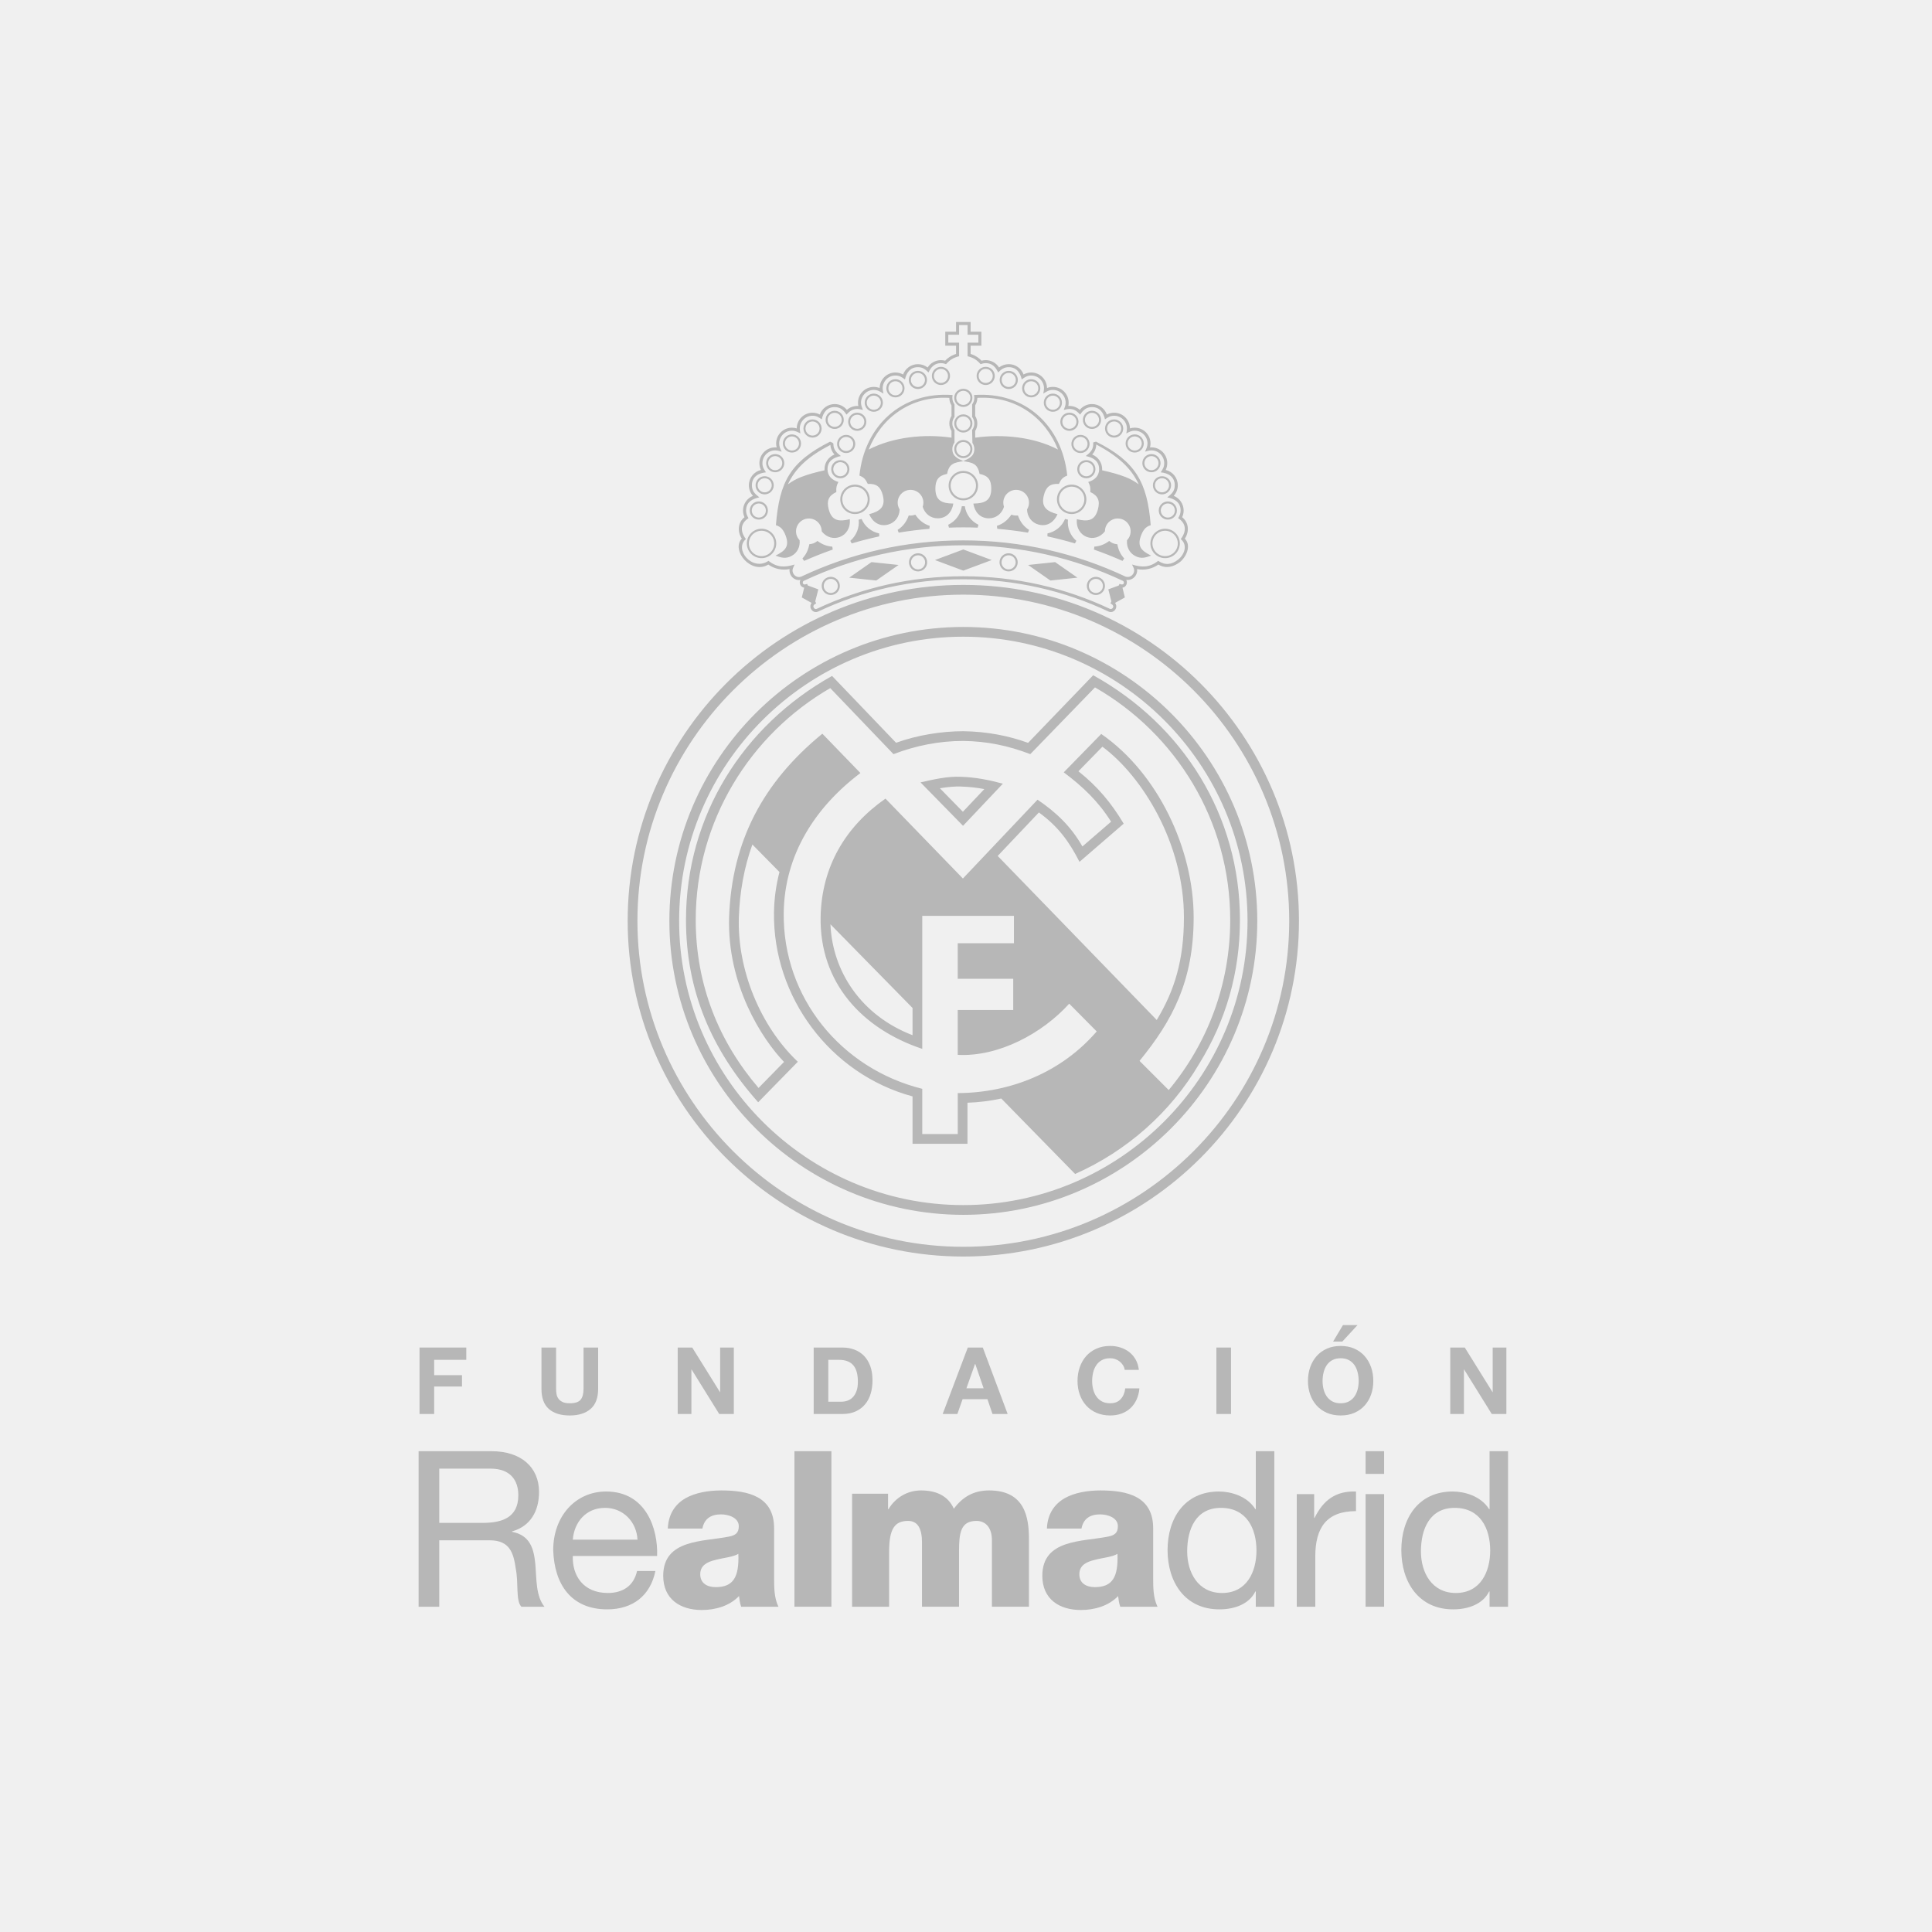<svg width="300" height="300" viewBox="0 0 300 300" fill="none" xmlns="http://www.w3.org/2000/svg">
<rect width="300" height="300" fill="#F0F0F0"/>
<path d="M65 225.345H76.361C80.892 225.345 83.701 227.817 83.701 231.673C83.701 234.58 82.415 236.981 79.508 237.794V237.857C82.313 238.402 82.886 240.464 83.121 242.828C83.328 245.199 83.188 247.834 84.546 249.492H80.959C80.047 248.512 80.556 245.909 80.082 243.541C79.741 241.174 79.169 239.178 76.055 239.178H68.208V249.492H65V225.345ZM74.91 236.474C77.916 236.474 80.486 235.693 80.486 232.176C80.486 229.813 79.201 228.05 76.19 228.05H68.208V236.474H74.91Z" fill="black" fill-opacity="0.239"/>
<path d="M101.766 243.946C100.985 247.803 98.214 249.9 94.292 249.9C88.711 249.9 86.072 246.045 85.903 240.695C85.903 235.454 89.354 231.601 94.117 231.601C100.311 231.601 102.202 237.384 102.033 241.615H88.944C88.845 244.656 90.566 247.358 94.391 247.358C96.759 247.358 98.417 246.211 98.922 243.946H101.766ZM98.99 239.079C98.856 236.336 96.79 234.14 93.951 234.14C90.943 234.14 89.151 236.405 88.945 239.079H98.99Z" fill="black" fill-opacity="0.239"/>
<path d="M103.696 237.351C103.799 235.051 104.876 233.563 106.433 232.652C107.99 231.769 110.025 231.434 112.015 231.434C116.176 231.434 120.203 232.345 120.203 237.316V244.992C120.203 246.486 120.203 248.102 120.874 249.492H115.092C114.889 248.947 114.823 248.409 114.756 247.833C113.262 249.389 111.07 250 108.971 250C105.624 250 102.984 248.309 102.984 244.687C102.984 238.976 109.209 239.411 113.194 238.602C114.18 238.402 114.719 238.063 114.719 236.982C114.719 235.664 113.128 235.151 111.946 235.151C110.358 235.151 109.344 235.866 109.069 237.351L103.696 237.351ZM111.138 246.449C113.873 246.449 114.786 244.894 114.651 241.275C113.841 241.784 112.351 241.881 111.1 242.223C109.816 242.525 108.732 243.068 108.732 244.451C108.733 245.875 109.848 246.449 111.138 246.449Z" fill="black" fill-opacity="0.239"/>
<path d="M123.359 225.345H129.1V249.492H123.359V225.345Z" fill="black" fill-opacity="0.239"/>
<path d="M132.313 231.941H137.898V234.342H137.966C139.011 232.583 140.873 231.433 143.003 231.433C145.2 231.433 147.158 232.145 148.111 234.274C149.497 232.41 151.219 231.433 153.589 231.433C159.168 231.433 159.775 235.663 159.775 239.005V249.491H154.026V239.176C154.026 237.281 153.112 236.166 151.621 236.166C149.155 236.166 148.917 238.062 148.917 240.902V249.491H143.168V239.513C143.168 237.451 142.562 236.166 141.01 236.166C138.946 236.166 138.062 237.35 138.062 240.938V249.492H132.314L132.313 231.941Z" fill="black" fill-opacity="0.239"/>
<path d="M162.562 237.351C162.666 235.051 163.745 233.563 165.301 232.652C166.857 231.769 168.885 231.434 170.882 231.434C175.042 231.434 179.064 232.345 179.064 237.316V244.992C179.064 246.486 179.064 248.102 179.741 249.492H173.956C173.758 248.947 173.689 248.409 173.623 247.833C172.13 249.389 169.931 250 167.837 250C164.488 250 161.852 248.309 161.852 244.687C161.852 238.976 168.074 239.411 172.061 238.602C173.04 238.402 173.585 238.063 173.585 236.982C173.585 235.664 171.998 235.151 170.809 235.151C169.227 235.151 168.206 235.866 167.934 237.351L162.562 237.351ZM170.001 246.449C172.742 246.449 173.656 244.894 173.519 241.275C172.709 241.784 171.219 241.881 169.966 242.223C168.685 242.525 167.599 243.068 167.599 244.451C167.599 245.875 168.714 246.449 170.001 246.449Z" fill="black" fill-opacity="0.239"/>
<path d="M197.873 249.492H194.998V247.123H194.93C193.983 249.051 191.753 249.901 189.352 249.901C183.973 249.901 181.3 245.641 181.3 240.696C181.3 235.762 183.937 231.601 189.286 231.601C191.076 231.601 193.643 232.28 194.931 234.343H194.999V225.345H197.874V249.492H197.873ZM189.757 247.359C193.612 247.359 195.103 244.05 195.103 240.768C195.103 237.317 193.545 234.14 189.587 234.14C185.662 234.14 184.345 237.487 184.345 240.904C184.346 244.183 186.037 247.359 189.757 247.359Z" fill="black" fill-opacity="0.239"/>
<path d="M201.36 232.004H204.063V235.693H204.128C205.517 232.884 207.446 231.502 210.556 231.601V234.646C205.927 234.646 204.236 237.281 204.236 241.711V249.492H201.36V232.004Z" fill="black" fill-opacity="0.239"/>
<path d="M214.924 228.865H212.05V225.345H214.924V228.865ZM212.05 232.005H214.924V249.492H212.05V232.005Z" fill="black" fill-opacity="0.239"/>
<path d="M234.168 249.492H231.299V247.123H231.23C230.283 249.051 228.051 249.901 225.647 249.901C220.274 249.901 217.598 245.641 217.598 240.696C217.598 235.762 220.238 231.601 225.58 231.601C227.371 231.601 229.942 232.28 231.23 234.343H231.299V225.345H234.169V249.492H234.168ZM226.057 247.359C229.907 247.359 231.396 244.05 231.396 240.768C231.396 237.317 229.839 234.14 225.883 234.14C221.965 234.14 220.641 237.487 220.641 240.904C220.641 244.183 222.332 247.359 226.057 247.359Z" fill="black" fill-opacity="0.239"/>
<path d="M201.702 142.995C201.702 171.673 178.319 195.114 149.583 195.114C120.851 195.114 97.465 171.673 97.465 142.995C97.465 114.266 120.851 90.823 149.583 90.823C178.319 90.823 201.702 114.266 201.702 142.995ZM200.19 142.995C200.19 115.097 177.481 92.335 149.583 92.335C121.687 92.335 98.979 115.097 98.979 142.995C98.979 170.838 121.684 193.602 149.583 193.602C177.484 193.602 200.19 170.838 200.19 142.995ZM105.454 142.995C105.454 167.272 125.306 187.126 149.583 187.126C173.861 187.126 193.716 167.271 193.716 142.995C193.716 118.665 173.86 98.865 149.583 98.865C125.306 98.865 105.454 118.665 105.454 142.995ZM103.94 142.995C103.94 117.832 124.475 97.354 149.584 97.354C174.693 97.354 195.229 117.831 195.229 142.995C195.229 168.106 174.697 188.638 149.584 188.638C124.472 188.638 103.94 168.106 103.94 142.995ZM154.922 132.911L179.619 158.384C182.423 153.748 183.841 148.991 183.841 142.449C183.841 131.003 177.414 120.572 171.182 115.947L167.456 119.762C170.42 122.118 172.553 124.661 174.484 127.9L167.624 133.828C165.988 130.617 164.27 128.301 161.317 126.157L154.922 132.911ZM186.211 165.186C181.755 172.737 174.995 178.717 166.944 182.293L162.943 178.206L155.477 170.576C153.772 170.948 152.019 171.172 150.229 171.23V177.611H141.699V170.247C128.872 166.774 120.017 154.772 120.184 141.726C120.212 139.554 120.507 137.438 121.036 135.405L116.828 131.133C115.56 134.662 114.866 138.448 114.726 142.473C114.48 150.548 118.022 159.31 123.883 164.871L117.73 171.158C110.488 163.011 106.52 153.855 106.52 142.834C106.52 126.747 115.343 112.711 129.202 104.958L139.141 115.338C142.418 114.154 146.159 113.543 149.59 113.543C153.29 113.596 156.65 114.261 159.641 115.352L169.749 104.851C183.73 112.606 192.537 126.652 192.537 142.834C192.536 151.067 190.335 158.511 186.211 165.186ZM141.699 156.516L128.951 143.523C129.25 150.809 133.696 157.668 141.699 160.745V156.516ZM160.323 116.754L159.979 117.1C156.525 115.778 153.293 115.105 149.579 115.052C145.846 115.052 142.223 115.768 138.74 117.103L128.922 106.849C116.476 114.042 108.032 127.522 108.032 142.832C108.032 152.936 111.643 161.764 117.789 168.936L121.744 164.896C118.324 161.343 112.895 152.927 113.216 142.422C113.631 130.537 118.545 121.42 127.695 113.929L133.604 120.037C126.611 125.309 121.807 132.702 121.696 141.744C121.527 154.91 130.616 165.939 143.208 169.073V176.099H148.721V169.738C156.982 169.685 164.846 166.477 170.297 160.159L166.027 155.849C161.89 160.435 155.099 164.129 148.72 163.797V156.836H157.334V151.982L148.72 151.983V146.466H157.446V142.215H143.208V162.868C133.873 159.753 127.223 152.59 127.427 142.322C127.596 134.584 131.262 128.362 137.498 124.009L149.52 136.415L161.111 124.176C164.046 126.169 166.308 128.34 168.076 131.438L172.531 127.591C170.529 124.422 168.166 122.167 165.179 119.928L171 113.969C179.827 120.074 185.35 131.868 185.35 142.448C185.35 152.328 182.036 158.516 176.945 164.732L181.476 169.264C187.465 162.078 191.027 152.887 191.027 142.832C191.027 127.411 182.579 113.928 170.028 106.737L160.323 116.754ZM142.939 121.489C144.989 121.024 147.114 120.525 149.228 120.621C151.49 120.692 153.556 121.109 155.725 121.688L149.539 128.229L142.939 121.489ZM145.944 122.399L149.517 126.049L152.848 122.53C151.657 122.298 150.433 122.17 149.172 122.132C148.355 122.095 147.17 122.194 145.944 122.399ZM174.741 89.521C175.617 89.847 176.393 88.936 176.011 88.138L175.78 87.657C177.34 88.136 178.492 88.135 179.85 87.09C180.934 87.825 181.938 87.678 182.929 86.906C183.897 86.147 184.486 84.662 183.348 83.707C184.24 82.545 184.25 81.29 182.941 80.463C183.174 80.064 183.325 79.752 183.325 79.272C183.325 77.956 182.345 77.456 181.258 77.227C181.911 76.717 182.417 76.277 182.417 75.356C182.417 74.015 181.379 73.452 180.237 73.344C180.55 72.867 180.781 72.526 180.781 71.919C180.781 70.823 179.891 69.934 178.796 69.934C178.452 69.934 178.125 70.046 177.796 70.136C177.995 69.695 178.182 69.362 178.182 68.862C178.182 67.766 177.292 66.877 176.198 66.877C175.668 66.877 175.348 67.069 174.895 67.303C174.933 67.065 174.988 66.789 174.988 66.541C174.988 65.445 174.096 64.556 173 64.556C172.396 64.556 172.047 64.789 171.581 65.118C171.352 64.078 170.771 63.211 169.565 63.211C168.677 63.211 168.17 63.693 167.726 64.383C167.253 63.857 166.814 63.503 166.057 63.503C165.757 63.503 165.467 63.59 165.176 63.658C165.329 63.266 165.473 62.961 165.473 62.531C165.473 61.432 164.587 60.544 163.488 60.544C162.863 60.544 162.507 60.806 162.001 61.119C162.042 60.872 162.113 60.558 162.113 60.294C162.113 59.198 161.225 58.309 160.127 58.309C159.496 58.309 159.131 58.565 158.654 58.921C158.424 57.881 157.85 57.014 156.638 57.014C155.903 57.014 155.482 57.346 154.996 57.833C154.61 57.005 154.069 56.388 153.062 56.388C152.774 56.388 152.538 56.456 152.267 56.547C151.653 55.846 151.111 55.536 150.248 55.317V53.208L151.923 53.209V51.974H150.248V50.469H148.925V51.974H147.252V53.209L148.925 53.208V55.317C148.062 55.537 147.519 55.846 146.905 56.547C146.636 56.456 146.404 56.388 146.113 56.388C145.107 56.388 144.565 57.005 144.176 57.833C143.689 57.346 143.273 57.014 142.535 57.014C141.325 57.014 140.748 57.882 140.52 58.922C140.044 58.565 139.678 58.31 139.046 58.31C137.948 58.31 137.061 59.199 137.061 60.294C137.061 60.558 137.137 60.883 137.18 61.123C136.676 60.811 136.312 60.545 135.685 60.545C134.59 60.545 133.698 61.434 133.698 62.531C133.698 62.96 133.845 63.268 133.998 63.658C133.708 63.59 133.416 63.504 133.118 63.504C132.358 63.504 131.918 63.859 131.444 64.383C131.003 63.695 130.498 63.212 129.611 63.212C128.402 63.212 127.823 64.076 127.598 65.116C127.13 64.791 126.775 64.556 126.172 64.556C125.079 64.556 124.189 65.445 124.189 66.541C124.189 66.788 124.25 67.068 124.289 67.303C123.838 67.075 123.503 66.877 122.977 66.877C121.879 66.877 120.992 67.766 120.992 68.862C120.992 69.362 121.174 69.695 121.375 70.138C121.047 70.047 120.719 69.935 120.375 69.935C119.279 69.935 118.389 70.823 118.389 71.92C118.389 72.527 118.623 72.868 118.94 73.344C117.797 73.453 116.753 74.014 116.753 75.357C116.753 76.277 117.259 76.717 117.914 77.228C116.825 77.457 115.849 77.958 115.849 79.273C115.849 79.752 115.997 80.065 116.228 80.463C114.922 81.291 114.933 82.548 115.824 83.707C113.93 85.297 116.817 88.788 119.327 87.09C120.681 88.136 121.833 88.138 123.39 87.658C123.176 88.11 122.921 88.495 123.163 89.007C123.404 89.525 123.973 89.744 124.473 89.51C132.106 85.911 140.595 83.913 149.587 83.913C158.582 83.912 167.109 85.922 174.741 89.521ZM126.024 93.618L124.503 92.772L124.875 91.253C124.308 91.184 124.02 90.499 124.289 90.053C123.652 90.159 123.022 89.819 122.736 89.205C122.607 88.934 122.57 88.643 122.607 88.366C121.453 88.599 120.252 88.338 119.303 87.665C116.629 89.272 113.467 85.434 115.189 83.642C114.43 82.495 114.621 81.074 115.608 80.313C115.46 79.998 115.379 79.645 115.379 79.274C115.379 78.243 116.016 77.36 116.918 76.997C116.524 76.564 116.285 75.989 116.285 75.358C116.285 74.202 117.083 73.235 118.158 72.975C118.007 72.655 117.919 72.298 117.919 71.921C117.919 70.565 119.021 69.469 120.374 69.469L120.601 69.479C120.549 69.283 120.521 69.077 120.521 68.865C120.521 67.509 121.618 66.411 122.975 66.411C123.234 66.411 123.485 66.452 123.718 66.526C123.727 65.179 124.822 64.09 126.17 64.09C126.58 64.09 126.964 64.191 127.3 64.367C127.642 63.42 128.544 62.744 129.61 62.744C130.372 62.744 131.055 63.095 131.504 63.644C131.934 63.268 132.497 63.038 133.116 63.038L133.285 63.045C133.248 62.88 133.229 62.709 133.229 62.533C133.229 61.177 134.329 60.079 135.683 60.079C136.005 60.079 136.31 60.142 136.592 60.254C136.614 58.918 137.705 57.843 139.044 57.843C139.474 57.843 139.881 57.955 140.233 58.152C140.577 57.217 141.475 56.547 142.533 56.547C143.102 56.547 143.626 56.741 144.042 57.064C144.476 56.379 145.241 55.923 146.111 55.923C146.337 55.923 146.553 55.954 146.76 56.011C147.157 55.589 147.65 55.257 148.204 55.047L148.455 54.961V53.679H146.781V51.507H148.455V50H150.716V51.507H152.39V53.677H150.716V54.958L150.964 55.044C151.52 55.255 152.013 55.586 152.413 56.008C152.618 55.952 152.833 55.921 153.061 55.921C153.934 55.921 154.697 56.376 155.131 57.061C155.546 56.738 156.071 56.545 156.638 56.545C157.696 56.545 158.594 57.214 158.939 58.15C159.292 57.953 159.694 57.84 160.127 57.84C161.47 57.84 162.557 58.917 162.58 60.252C162.862 60.139 163.167 60.076 163.488 60.076C164.847 60.076 165.941 61.174 165.941 62.531C165.941 62.706 165.925 62.877 165.888 63.042L166.058 63.035C166.677 63.035 167.239 63.265 167.67 63.641C168.117 63.094 168.797 62.742 169.566 62.742C170.626 62.742 171.53 63.419 171.871 64.364C172.207 64.189 172.592 64.088 173 64.088C174.35 64.088 175.447 65.177 175.457 66.524C175.688 66.449 175.939 66.409 176.2 66.409C177.553 66.409 178.652 67.507 178.652 68.862C178.652 69.074 178.623 69.281 178.57 69.477L178.797 69.466C180.154 69.466 181.251 70.563 181.251 71.918C181.251 72.296 181.166 72.652 181.013 72.973C182.091 73.232 182.889 74.2 182.889 75.355C182.889 75.986 182.649 76.562 182.257 76.995C183.16 77.357 183.795 78.24 183.795 79.272C183.795 79.643 183.713 79.996 183.562 80.311C184.551 81.074 184.743 82.493 183.979 83.64C185.073 84.774 184.128 86.564 183.218 87.275C182.321 87.975 181.082 88.392 179.868 87.663C178.917 88.336 177.72 88.597 176.564 88.364C176.704 89.34 175.841 90.193 174.88 90.048C175.151 90.494 174.866 91.182 174.297 91.251L174.668 92.771L173.147 93.617C173.347 93.866 173.399 94.216 173.255 94.524C173.065 94.931 172.6 95.176 172.143 94.965C165.29 91.732 157.67 89.949 149.585 89.949C141.505 89.949 133.884 91.732 127.031 94.965C126.574 95.177 126.107 94.931 125.916 94.524C125.771 94.218 125.825 93.866 126.024 93.618ZM127.069 91.514L126.592 93.384L126.738 93.702C126.65 93.742 126.555 93.79 126.473 93.85C126.333 93.973 126.237 94.111 126.338 94.326C126.444 94.549 126.653 94.624 126.83 94.542C133.743 91.279 141.434 89.482 149.583 89.482C157.737 89.482 165.426 91.279 172.343 94.542C172.692 94.706 173.287 94.105 172.43 93.702L172.578 93.382L172.099 91.515L173.721 90.919L173.843 90.659C173.97 90.718 174.085 90.746 174.175 90.754C174.613 90.798 174.582 90.299 174.364 90.197C166.836 86.648 158.463 84.673 149.583 84.673C140.708 84.673 132.336 86.648 124.805 90.197C124.591 90.297 124.567 90.79 124.996 90.754C125.087 90.746 125.195 90.722 125.326 90.659L125.446 90.919L127.069 91.514ZM164.286 69.805C162.353 64.936 157.821 61.431 151.76 61.779C151.76 62.206 151.636 62.606 151.424 62.943V64.59C151.636 64.928 151.76 65.326 151.76 65.754C151.76 66.182 151.636 66.581 151.424 66.918V67.963C155.597 67.373 160.477 67.812 164.286 69.805ZM147.879 61.779C147.879 62.168 147.999 62.483 148.213 62.801V64.733C147.999 65.05 147.879 65.364 147.879 65.753C147.879 66.143 147.999 66.457 148.213 66.775V68.708C147.999 69.025 147.879 69.34 147.879 69.728C147.879 70.871 148.726 71.215 149.583 71.593C150.444 71.214 151.291 70.87 151.291 69.728C151.291 69.371 151.181 69.04 150.994 68.768L150.952 66.775C151.17 66.457 151.291 66.143 151.291 65.753C151.291 65.363 151.17 65.051 150.952 64.733V62.8C151.17 62.482 151.291 62.168 151.291 61.779C151.291 61.63 151.267 61.487 151.246 61.34C159.23 60.755 164.937 66.177 165.72 73.847C165.005 74.125 164.749 74.442 164.423 75.143C163.044 75.064 162.422 75.62 162.091 76.897C161.628 78.701 162.498 79.39 164.212 79.846C163.693 81.023 162.655 81.813 161.292 81.461C160.19 81.178 159.505 80.221 159.479 79.112C159.672 78.781 159.782 78.446 159.782 78.06C159.782 76.956 158.89 76.063 157.788 76.063C156.684 76.063 155.789 76.957 155.789 78.06C155.789 78.281 155.83 78.486 155.895 78.697C155.576 79.748 154.687 80.484 153.56 80.484C152.152 80.484 151.345 79.46 151.138 78.192C152.911 78.178 153.922 77.726 153.922 75.864C153.922 74.546 153.457 73.852 152.104 73.586C151.794 71.938 150.961 71.837 149.584 71.61C148.208 71.837 147.374 71.938 147.067 73.586C145.715 73.852 145.246 74.546 145.246 75.864C145.246 77.726 146.263 78.178 148.037 78.192C147.826 79.46 147.02 80.484 145.611 80.484C144.484 80.484 143.595 79.749 143.28 78.697C143.341 78.487 143.383 78.28 143.383 78.06C143.383 76.956 142.489 76.063 141.385 76.063C140.285 76.063 139.389 76.957 139.389 78.06C139.389 78.446 139.5 78.782 139.692 79.113C139.667 80.223 138.981 81.178 137.88 81.462C136.517 81.813 135.476 81.023 134.962 79.846C136.674 79.392 137.544 78.702 137.081 76.897C136.749 75.62 136.127 75.065 134.748 75.143C134.422 74.441 134.162 74.125 133.452 73.848C134.236 66.184 139.941 60.755 147.918 61.34C147.9 61.485 147.879 61.632 147.879 61.779ZM147.411 61.779C141.346 61.431 136.817 64.937 134.885 69.809C138.689 67.833 143.583 67.352 147.749 67.96V66.918C147.535 66.582 147.411 66.182 147.411 65.754C147.411 65.326 147.535 64.927 147.749 64.591V62.943C147.535 62.606 147.411 62.207 147.411 61.779ZM172.093 84.103L172.234 84C172.505 84.203 172.732 84.352 173.068 84.438C173.209 84.474 173.354 84.489 173.499 84.508C173.66 85.371 173.968 86.073 174.572 86.722L174.304 87.096C172.857 86.454 171.377 85.866 169.868 85.336L169.929 84.881C170.716 84.83 171.472 84.554 172.093 84.103ZM149.351 78.611H149.816C149.994 79.882 150.814 80.949 151.929 81.484L151.818 81.931C151.079 81.902 150.335 81.889 149.584 81.889C148.837 81.889 148.095 81.902 147.35 81.931L147.242 81.484C148.358 80.949 149.173 79.882 149.351 78.611ZM124.867 87.097L124.6 86.723C125.203 86.074 125.51 85.373 125.67 84.508C126.236 84.434 126.447 84.368 126.939 84C127.649 84.521 128.352 84.823 129.242 84.882L129.304 85.336C127.796 85.867 126.314 86.454 124.867 87.097ZM136.519 82.831L136.521 83.289C135.079 83.603 133.657 83.967 132.252 84.382L132.032 83.98C132.963 83.182 133.475 81.959 133.337 80.696L133.787 80.579C134.274 81.755 135.314 82.582 136.519 82.831ZM139.546 82.709L139.382 82.281C140.242 81.732 140.769 80.996 141.108 80.044L141.39 80.055C141.658 80.055 141.877 79.996 142.132 79.92C142.699 80.758 143.395 81.341 144.367 81.657L144.316 82.112C142.707 82.249 141.116 82.449 139.546 82.709ZM154.854 82.111L154.802 81.656C155.773 81.34 156.47 80.756 157.041 79.919C157.294 79.996 157.512 80.055 157.78 80.055L158.062 80.043C158.4 80.996 158.927 81.732 159.79 82.28L159.623 82.709C158.055 82.449 156.459 82.249 154.854 82.111ZM167.135 83.979L166.915 84.382C165.515 83.966 164.094 83.603 162.648 83.288L162.651 82.83C163.857 82.582 164.899 81.754 165.382 80.579L165.831 80.694C165.693 81.959 166.205 83.182 167.135 83.979ZM166.897 75.629C165.845 75.36 164.769 75.993 164.501 77.047C164.229 78.099 164.861 79.173 165.914 79.443C166.969 79.715 168.044 79.08 168.314 78.027C168.585 76.972 167.951 75.9 166.897 75.629ZM166.975 75.325C168.194 75.639 168.931 76.883 168.618 78.105C168.302 79.327 167.06 80.061 165.839 79.747C164.615 79.433 163.882 78.189 164.194 76.968C164.509 75.746 165.753 75.012 166.975 75.325ZM168.687 71.763C168.082 71.763 167.588 72.252 167.588 72.859C167.588 73.463 168.081 73.954 168.687 73.954C169.293 73.954 169.786 73.463 169.786 72.859C169.786 72.252 169.293 71.763 168.687 71.763ZM168.687 71.447C169.465 71.447 170.097 72.079 170.097 72.858C170.097 73.636 169.465 74.267 168.687 74.267C167.907 74.267 167.275 73.636 167.275 72.858C167.275 72.079 167.907 71.447 168.687 71.447ZM167.778 67.841C167.173 67.841 166.679 68.334 166.679 68.939C166.679 69.544 167.172 70.034 167.778 70.034C168.381 70.034 168.872 69.543 168.872 68.939C168.872 68.334 168.382 67.841 167.778 67.841ZM167.778 67.528C168.555 67.528 169.187 68.159 169.187 68.939C169.187 69.717 168.555 70.349 167.778 70.349C166.998 70.349 166.366 69.717 166.366 68.939C166.366 68.159 166.998 67.528 167.778 67.528ZM181.343 78.178C180.734 78.178 180.245 78.668 180.245 79.273C180.245 79.878 180.736 80.369 181.343 80.369C181.948 80.369 182.435 79.88 182.435 79.273C182.435 78.668 181.948 78.178 181.343 78.178ZM181.343 77.862C182.12 77.862 182.75 78.494 182.75 79.272C182.75 80.052 182.12 80.682 181.343 80.682C180.561 80.682 179.929 80.053 179.929 79.272C179.929 78.494 180.561 77.862 181.343 77.862ZM180.435 74.26C179.827 74.26 179.338 74.749 179.338 75.356C179.338 75.963 179.829 76.452 180.435 76.452C181.038 76.452 181.53 75.963 181.53 75.356C181.53 74.75 181.038 74.26 180.435 74.26ZM180.435 73.947C181.213 73.947 181.843 74.576 181.843 75.357C181.843 76.136 181.213 76.767 180.435 76.767C179.653 76.767 179.023 76.136 179.023 75.357C179.023 74.576 179.653 73.947 180.435 73.947ZM178.795 70.823C178.192 70.823 177.703 71.313 177.703 71.919C177.703 72.523 178.192 73.015 178.795 73.015C179.404 73.015 179.894 72.523 179.894 71.919C179.894 71.313 179.404 70.823 178.795 70.823ZM178.795 70.508C179.578 70.508 180.207 71.139 180.207 71.919C180.207 72.698 179.578 73.329 178.795 73.329C178.017 73.329 177.385 72.698 177.385 71.919C177.385 71.14 178.018 70.508 178.795 70.508ZM176.198 67.766C175.59 67.766 175.101 68.257 175.101 68.862C175.101 69.468 175.59 69.959 176.198 69.959C176.801 69.959 177.292 69.469 177.292 68.862C177.292 68.257 176.801 67.766 176.198 67.766ZM176.198 67.452C176.977 67.452 177.605 68.083 177.605 68.862C177.605 69.641 176.977 70.272 176.198 70.272C175.418 70.272 174.785 69.641 174.785 68.862C174.785 68.083 175.418 67.452 176.198 67.452ZM172.999 65.444C172.392 65.444 171.903 65.934 171.903 66.54C171.903 67.146 172.392 67.636 172.999 67.636C173.605 67.636 174.097 67.145 174.097 66.54C174.097 65.935 173.605 65.444 172.999 65.444ZM172.999 65.129C173.778 65.129 174.411 65.761 174.411 66.54C174.411 67.32 173.778 67.95 172.999 67.95C172.221 67.95 171.59 67.319 171.59 66.54C171.59 65.761 172.217 65.129 172.999 65.129ZM169.564 64.1C168.956 64.1 168.466 64.59 168.466 65.195C168.466 65.802 168.956 66.292 169.564 66.292C170.168 66.292 170.659 65.802 170.659 65.195C170.659 64.59 170.168 64.1 169.564 64.1ZM169.564 63.786C170.341 63.786 170.974 64.416 170.974 65.195C170.974 65.976 170.341 66.606 169.564 66.606C168.781 66.606 168.152 65.976 168.152 65.195C168.152 64.416 168.782 63.786 169.564 63.786ZM166.056 64.393C165.451 64.393 164.96 64.883 164.96 65.49C164.96 66.095 165.451 66.585 166.056 66.585C166.659 66.585 167.152 66.095 167.152 65.49C167.152 64.883 166.659 64.393 166.056 64.393ZM166.056 64.078C166.836 64.078 167.467 64.71 167.467 65.489C167.467 66.268 166.836 66.899 166.056 66.899C165.28 66.899 164.645 66.268 164.645 65.489C164.645 64.71 165.28 64.078 166.056 64.078ZM163.487 61.432C162.882 61.432 162.392 61.925 162.392 62.531C162.392 63.135 162.882 63.627 163.487 63.627C164.095 63.627 164.586 63.135 164.586 62.531C164.585 61.925 164.095 61.432 163.487 61.432ZM163.487 61.119C164.27 61.119 164.899 61.751 164.899 62.531C164.899 63.309 164.27 63.94 163.487 63.94C162.707 63.94 162.079 63.307 162.079 62.531C162.079 61.751 162.707 61.119 163.487 61.119ZM160.125 59.198C159.522 59.198 159.031 59.687 159.031 60.294C159.031 60.9 159.522 61.39 160.125 61.39C160.732 61.39 161.224 60.899 161.224 60.294C161.224 59.687 160.732 59.198 160.125 59.198ZM160.125 58.883C160.905 58.883 161.537 59.514 161.537 60.294C161.537 61.073 160.905 61.703 160.125 61.703C159.346 61.703 158.718 61.073 158.718 60.294C158.718 59.514 159.346 58.883 160.125 58.883ZM156.636 57.902C156.03 57.902 155.542 58.392 155.542 58.998C155.542 59.603 156.03 60.094 156.636 60.094C157.244 60.094 157.735 59.602 157.735 58.998C157.735 58.393 157.244 57.902 156.636 57.902ZM156.636 57.588C157.416 57.588 158.049 58.218 158.049 58.998C158.049 59.776 157.416 60.407 156.636 60.407C155.854 60.407 155.23 59.777 155.23 58.998C155.23 58.219 155.857 57.588 156.636 57.588ZM153.06 57.277C152.454 57.277 151.966 57.768 151.966 58.374C151.966 58.98 152.454 59.469 153.06 59.469C153.666 59.469 154.155 58.978 154.155 58.374C154.154 57.768 153.666 57.277 153.06 57.277ZM153.06 56.963C153.841 56.963 154.469 57.593 154.469 58.373C154.469 59.152 153.841 59.783 153.06 59.783C152.281 59.783 151.65 59.152 151.65 58.373C151.65 57.594 152.281 56.963 153.06 56.963ZM119.202 86.109C120.156 85.585 120.502 84.388 119.978 83.436C119.453 82.482 118.257 82.135 117.301 82.661C116.351 83.184 116.004 84.382 116.526 85.334C117.054 86.288 118.248 86.635 119.202 86.109ZM119.354 86.385C118.248 86.994 116.862 86.591 116.251 85.487C115.645 84.383 116.047 82.993 117.151 82.385C118.257 81.777 119.644 82.18 120.252 83.286C120.861 84.389 120.459 85.776 119.354 86.385ZM133.255 79.442C134.308 79.172 134.944 78.099 134.672 77.047C134.398 75.993 133.326 75.359 132.273 75.629C131.22 75.899 130.585 76.972 130.857 78.026C131.126 79.08 132.199 79.715 133.255 79.442ZM133.334 79.748C132.109 80.062 130.865 79.327 130.551 78.106C130.237 76.883 130.973 75.639 132.195 75.326C133.416 75.012 134.66 75.747 134.974 76.969C135.29 78.19 134.553 79.433 133.334 79.748ZM149.583 77.379C150.673 77.379 151.553 76.496 151.553 75.41C151.553 74.323 150.673 73.44 149.583 73.44C148.496 73.44 147.617 74.322 147.617 75.41C147.617 76.497 148.496 77.379 149.583 77.379ZM149.583 77.692C148.325 77.692 147.302 76.669 147.302 75.41C147.302 74.149 148.325 73.127 149.583 73.127C150.846 73.127 151.868 74.149 151.868 75.41C151.868 76.669 150.846 77.692 149.583 77.692ZM130.483 73.954C131.087 73.954 131.579 73.463 131.579 72.859C131.579 72.252 131.087 71.763 130.483 71.763C129.877 71.763 129.388 72.252 129.388 72.859C129.388 73.463 129.877 73.954 130.483 73.954ZM130.483 74.268C129.704 74.268 129.073 73.636 129.073 72.859C129.073 72.08 129.703 71.448 130.483 71.448C131.261 71.448 131.894 72.08 131.894 72.859C131.894 73.636 131.261 74.268 130.483 74.268ZM131.391 70.035C131.997 70.035 132.487 69.544 132.487 68.939C132.487 68.334 131.997 67.842 131.391 67.842C130.787 67.842 130.298 68.334 130.298 68.939C130.298 69.544 130.787 70.035 131.391 70.035ZM131.391 70.349C130.616 70.349 129.983 69.717 129.983 68.939C129.983 68.159 130.616 67.528 131.391 67.528C132.173 67.528 132.803 68.159 132.803 68.939C132.803 69.717 132.173 70.349 131.391 70.349ZM117.829 80.369C118.434 80.369 118.925 79.88 118.925 79.273C118.925 78.668 118.435 78.178 117.829 78.178C117.223 78.178 116.734 78.668 116.734 79.273C116.734 79.878 117.223 80.369 117.829 80.369ZM117.829 80.682C117.05 80.682 116.42 80.052 116.42 79.272C116.42 78.494 117.05 77.862 117.829 77.862C118.609 77.862 119.239 78.494 119.239 79.272C119.239 80.052 118.609 80.682 117.829 80.682ZM118.737 76.452C119.341 76.452 119.835 75.963 119.835 75.356C119.835 74.75 119.342 74.26 118.737 74.26C118.131 74.26 117.642 74.75 117.642 75.356C117.642 75.963 118.131 76.452 118.737 76.452ZM118.737 76.766C117.958 76.766 117.326 76.135 117.326 75.356C117.326 74.576 117.958 73.946 118.737 73.946C119.515 73.946 120.147 74.576 120.147 75.356C120.147 76.135 119.515 76.766 118.737 76.766ZM120.372 73.016C120.978 73.016 121.468 72.524 121.468 71.92C121.468 71.314 120.978 70.823 120.372 70.823C119.766 70.823 119.279 71.314 119.279 71.92C119.279 72.524 119.766 73.016 120.372 73.016ZM120.372 73.33C119.594 73.33 118.963 72.698 118.963 71.92C118.963 71.14 119.594 70.508 120.372 70.508C121.152 70.508 121.783 71.14 121.783 71.92C121.783 72.698 121.151 73.33 120.372 73.33ZM122.974 69.959C123.577 69.959 124.066 69.469 124.066 68.862C124.066 68.257 123.577 67.766 122.974 67.766C122.365 67.766 121.878 68.257 121.878 68.862C121.878 69.468 122.365 69.959 122.974 69.959ZM122.974 70.273C122.193 70.273 121.563 69.642 121.563 68.863C121.563 68.084 122.193 67.452 122.974 67.452C123.752 67.452 124.382 68.084 124.382 68.863C124.382 69.642 123.752 70.273 122.974 70.273ZM126.169 67.637C126.772 67.637 127.264 67.146 127.264 66.541C127.264 65.936 126.772 65.445 126.169 65.445C125.564 65.445 125.073 65.936 125.073 66.541C125.073 67.146 125.564 67.637 126.169 67.637ZM126.169 67.95C125.39 67.95 124.758 67.32 124.758 66.54C124.758 65.761 125.391 65.129 126.169 65.129C126.946 65.129 127.579 65.761 127.579 66.54C127.58 67.319 126.946 67.95 126.169 67.95ZM129.609 66.292C130.213 66.292 130.703 65.802 130.703 65.195C130.703 64.59 130.213 64.1 129.609 64.1C129.001 64.1 128.512 64.59 128.512 65.195C128.512 65.802 129.001 66.292 129.609 66.292ZM129.609 66.606C128.826 66.606 128.197 65.976 128.197 65.195C128.197 64.416 128.83 63.786 129.609 63.786C130.386 63.786 131.017 64.416 131.017 65.195C131.017 65.976 130.386 66.606 129.609 66.606ZM133.114 66.585C133.72 66.585 134.209 66.095 134.209 65.49C134.209 64.883 133.72 64.393 133.114 64.393C132.506 64.393 132.017 64.883 132.017 65.49C132.017 66.095 132.506 66.585 133.114 66.585ZM133.114 66.899C132.336 66.899 131.703 66.268 131.703 65.489C131.703 64.709 132.333 64.078 133.114 64.078C133.892 64.078 134.522 64.71 134.522 65.489C134.522 66.268 133.892 66.899 133.114 66.899ZM135.682 63.627C136.286 63.627 136.778 63.135 136.778 62.531C136.778 61.925 136.286 61.432 135.682 61.432C135.076 61.432 134.584 61.925 134.584 62.531C134.583 63.135 135.075 63.627 135.682 63.627ZM135.682 63.94C134.904 63.94 134.271 63.309 134.271 62.531C134.271 61.751 134.904 61.119 135.682 61.119C136.459 61.119 137.092 61.751 137.092 62.531C137.091 63.307 136.459 63.94 135.682 63.94ZM139.044 61.39C139.647 61.39 140.139 60.9 140.139 60.294C140.139 59.687 139.647 59.198 139.044 59.198C138.437 59.198 137.946 59.687 137.946 60.294C137.946 60.9 138.438 61.39 139.044 61.39ZM139.044 61.703C138.265 61.703 137.633 61.073 137.633 60.294C137.633 59.514 138.266 58.883 139.044 58.883C139.821 58.883 140.453 59.514 140.453 60.294C140.453 61.073 139.822 61.703 139.044 61.703ZM142.532 60.095C143.139 60.095 143.628 59.603 143.628 58.999C143.628 58.393 143.139 57.903 142.532 57.903C141.929 57.903 141.438 58.393 141.438 58.999C141.438 59.603 141.929 60.095 142.532 60.095ZM142.532 60.407C141.756 60.407 141.121 59.777 141.121 58.998C141.121 58.219 141.757 57.588 142.532 57.588C143.312 57.588 143.943 58.219 143.943 58.998C143.943 59.777 143.312 60.407 142.532 60.407ZM149.583 70.825C150.19 70.825 150.681 70.334 150.681 69.729C150.681 69.125 150.19 68.633 149.583 68.633C148.978 68.633 148.488 69.125 148.488 69.729C148.488 70.334 148.978 70.825 149.583 70.825ZM149.583 71.14C148.802 71.14 148.175 70.508 148.175 69.729C148.175 68.952 148.802 68.32 149.583 68.32C150.364 68.32 150.994 68.952 150.994 69.729C150.994 70.508 150.364 71.14 149.583 71.14ZM149.583 66.851C150.19 66.851 150.681 66.359 150.681 65.754C150.681 65.148 150.19 64.657 149.583 64.657C148.978 64.657 148.488 65.148 148.488 65.754C148.488 66.36 148.978 66.851 149.583 66.851ZM149.583 67.165C148.802 67.165 148.175 66.533 148.175 65.754C148.175 64.975 148.802 64.342 149.583 64.342C150.364 64.342 150.994 64.975 150.994 65.754C150.994 66.533 150.364 67.165 149.583 67.165ZM149.583 62.874C150.19 62.874 150.681 62.384 150.681 61.779C150.681 61.173 150.19 60.682 149.583 60.682C148.978 60.682 148.488 61.173 148.488 61.779C148.488 62.385 148.978 62.874 149.583 62.874ZM149.583 63.188C148.802 63.188 148.175 62.558 148.175 61.779C148.175 60.999 148.802 60.369 149.583 60.369C150.364 60.369 150.994 60.999 150.994 61.779C150.994 62.558 150.364 63.188 149.583 63.188ZM146.111 59.469C146.716 59.469 147.206 58.978 147.206 58.374C147.206 57.768 146.715 57.277 146.111 57.277C145.505 57.277 145.014 57.768 145.014 58.374C145.014 58.978 145.505 59.469 146.111 59.469ZM146.111 59.783C145.333 59.783 144.7 59.152 144.7 58.373C144.7 57.593 145.333 56.963 146.111 56.963C146.889 56.963 147.519 57.593 147.519 58.373C147.519 59.153 146.889 59.783 146.111 59.783ZM181.868 82.661C180.916 82.136 179.717 82.484 179.193 83.436C178.667 84.389 179.016 85.585 179.969 86.11C180.921 86.636 182.12 86.288 182.645 85.336C183.168 84.383 182.822 83.184 181.868 82.661ZM182.017 82.385C183.126 82.993 183.524 84.382 182.917 85.486C182.311 86.59 180.921 86.993 179.816 86.385C178.712 85.776 178.31 84.389 178.917 83.285C179.523 82.179 180.914 81.777 182.017 82.385ZM121.99 83.161C121.693 82.375 121.319 81.8 120.485 81.549C121.018 74.765 122.748 71.687 128.886 68.585C129.414 68.777 129.407 68.858 129.407 68.939C129.407 69.862 129.916 70.303 130.57 70.812C129.481 71.038 128.497 71.538 128.497 72.859C128.497 73.953 129.236 74.558 130.186 74.841C129.879 75.442 129.824 75.701 129.868 76.399C128.625 76.995 128.348 77.783 128.675 79.058C129.138 80.862 130.231 81.049 131.952 80.62C132.211 83.433 129.113 84.508 127.598 82.496C127.592 82.33 127.576 82.17 127.535 82.009C127.262 80.942 126.173 80.299 125.105 80.573C124.04 80.848 123.395 81.936 123.669 83.004C123.757 83.349 123.929 83.626 124.164 83.888C124.259 84.887 123.831 85.819 122.933 86.315C122.025 86.812 121.309 86.601 120.424 86.277C121.891 85.543 122.646 84.879 121.99 83.161ZM128.943 69.084C125.52 70.864 123.508 72.685 122.341 75.216C122.96 74.75 123.635 74.372 124.372 74.081C125.476 73.648 126.837 73.291 128.036 73.026L128.029 72.859C128.029 71.824 128.668 70.942 129.572 70.58C129.21 70.18 128.977 69.66 128.943 69.084ZM176.239 86.314C175.339 85.819 174.907 84.886 175.006 83.887C175.241 83.626 175.413 83.346 175.5 83.003C175.777 81.936 175.132 80.847 174.062 80.573C172.995 80.297 171.909 80.939 171.632 82.009C171.592 82.169 171.576 82.33 171.571 82.495C170.054 84.508 166.963 83.432 167.216 80.619C168.937 81.048 170.03 80.864 170.493 79.058C170.823 77.782 170.542 76.994 169.297 76.398C169.347 75.7 169.29 75.442 168.983 74.84C169.932 74.558 170.672 73.952 170.672 72.859C170.672 71.538 169.687 71.038 168.599 70.811C169.253 70.3 169.761 69.864 169.761 68.939C169.761 68.858 169.755 68.781 169.746 68.704L170.19 68.577C176.29 71.621 178.159 74.835 178.682 81.548C177.847 81.801 177.477 82.374 177.178 83.16C176.525 84.88 177.278 85.543 178.746 86.276C177.863 86.6 177.144 86.812 176.239 86.314ZM170.23 69.017C170.212 69.619 169.973 70.164 169.599 70.58C170.502 70.942 171.143 71.824 171.143 72.859L171.136 73.026C172.356 73.299 173.646 73.629 174.796 74.081C175.606 74.401 176.278 74.804 176.82 75.21C175.658 72.694 173.65 70.854 170.23 69.017ZM163.106 90.143L159.642 87.728L163.84 87.284L167.305 89.7L163.106 90.143ZM156.614 88.729C155.836 88.729 155.206 88.097 155.206 87.318C155.206 86.541 155.836 85.91 156.614 85.91C157.392 85.91 158.028 86.541 158.028 87.318C158.028 88.097 157.397 88.729 156.614 88.729ZM156.614 88.415C157.221 88.415 157.713 87.924 157.713 87.318C157.713 86.714 157.221 86.223 156.614 86.223C156.011 86.223 155.519 86.714 155.519 87.318C155.519 87.924 156.011 88.415 156.614 88.415ZM129.001 92.079C129.607 92.079 130.097 91.587 130.097 90.981C130.097 90.376 129.607 89.885 129.001 89.885C128.398 89.885 127.906 90.376 127.906 90.981C127.906 91.588 128.398 92.079 129.001 92.079ZM129.001 92.392C128.223 92.392 127.593 91.76 127.593 90.981C127.593 90.202 128.223 89.571 129.001 89.571C129.78 89.571 130.411 90.203 130.411 90.981C130.412 91.76 129.78 92.392 129.001 92.392ZM142.556 88.415C143.16 88.415 143.653 87.924 143.653 87.318C143.653 86.714 143.16 86.223 142.556 86.223C141.951 86.223 141.457 86.714 141.457 87.318C141.457 87.924 141.951 88.415 142.556 88.415ZM142.556 88.729C141.775 88.729 141.144 88.097 141.144 87.318C141.144 86.541 141.776 85.91 142.556 85.91C143.332 85.91 143.967 86.541 143.967 87.318C143.967 88.097 143.332 88.729 142.556 88.729ZM170.168 92.079C170.775 92.079 171.264 91.588 171.264 90.981C171.264 90.376 170.775 89.885 170.168 89.885C169.564 89.885 169.074 90.376 169.074 90.981C169.074 91.588 169.564 92.079 170.168 92.079ZM170.168 92.392C169.389 92.392 168.761 91.76 168.761 90.981C168.761 90.202 169.389 89.571 170.168 89.571C170.951 89.571 171.578 90.203 171.578 90.981C171.578 91.76 170.951 92.392 170.168 92.392ZM136.063 90.143L131.863 89.7L135.327 87.284L139.528 87.728L136.063 90.143ZM153.992 86.963L149.583 88.607L145.18 86.963L149.583 85.321L153.992 86.963Z" fill="black" fill-opacity="0.239"/>
<path d="M72.402 209.245V211.152H67.416V213.536H71.736V215.299H67.416V219.563H65.147V209.245H72.402Z" fill="black" fill-opacity="0.239"/>
<path d="M91.709 218.775C90.929 219.454 89.85 219.794 88.472 219.794C87.074 219.794 85.993 219.457 85.226 218.782C84.46 218.109 84.079 217.068 84.079 215.661V209.245H86.348V215.661C86.348 215.941 86.371 216.214 86.419 216.484C86.468 216.754 86.57 216.992 86.724 217.2C86.877 217.407 87.091 217.576 87.367 217.706C87.639 217.835 88.01 217.9 88.472 217.9C89.281 217.9 89.839 217.721 90.147 217.359C90.456 216.998 90.611 216.431 90.611 215.661V209.245H92.879V215.661C92.879 217.059 92.489 218.096 91.709 218.775Z" fill="black" fill-opacity="0.239"/>
<path d="M107.489 209.245L111.796 216.167H111.825V209.245H113.949V219.563H111.68L107.389 212.654H107.36V219.563H105.234V209.245H107.489Z" fill="black" fill-opacity="0.239"/>
<path d="M130.799 209.245C131.465 209.245 132.085 209.35 132.656 209.562C133.229 209.774 133.725 210.092 134.146 210.515C134.563 210.94 134.89 211.471 135.128 212.106C135.364 212.741 135.481 213.488 135.481 214.345C135.481 215.097 135.385 215.791 135.192 216.427C134.998 217.063 134.709 217.612 134.318 218.075C133.928 218.536 133.442 218.9 132.859 219.166C132.274 219.43 131.589 219.563 130.799 219.563H126.348V209.245H130.799ZM130.639 217.655C130.967 217.655 131.285 217.602 131.595 217.495C131.902 217.39 132.177 217.215 132.418 216.969C132.659 216.723 132.852 216.402 132.996 216.008C133.141 215.614 133.212 215.132 133.212 214.562C133.212 214.043 133.163 213.572 133.061 213.154C132.96 212.734 132.794 212.376 132.563 212.077C132.331 211.778 132.027 211.55 131.645 211.389C131.264 211.231 130.795 211.152 130.236 211.152H128.616V217.655H130.639Z" fill="black" fill-opacity="0.239"/>
<path d="M152.607 209.245L156.466 219.563H154.111L153.33 217.265H149.47L148.66 219.563H146.378L150.28 209.245H152.607ZM152.736 215.573L151.437 211.789H151.406L150.063 215.573H152.736Z" fill="black" fill-opacity="0.239"/>
<path d="M174.384 211.997C174.248 211.781 174.081 211.591 173.878 211.426C173.677 211.262 173.448 211.135 173.192 211.044C172.936 210.951 172.67 210.907 172.39 210.907C171.879 210.907 171.446 211.004 171.091 211.203C170.733 211.4 170.444 211.664 170.223 211.997C170.001 212.329 169.838 212.706 169.737 213.131C169.638 213.556 169.587 213.993 169.587 214.446C169.587 214.88 169.638 215.302 169.737 215.711C169.838 216.121 170.001 216.489 170.223 216.817C170.445 217.144 170.734 217.407 171.091 217.603C171.447 217.801 171.879 217.899 172.39 217.899C173.084 217.899 173.626 217.688 174.015 217.264C174.407 216.84 174.645 216.282 174.731 215.587H176.927C176.871 216.233 176.72 216.817 176.48 217.335C176.239 217.857 175.921 218.299 175.527 218.667C175.133 219.032 174.669 219.311 174.14 219.503C173.608 219.697 173.026 219.793 172.39 219.793C171.6 219.793 170.889 219.655 170.26 219.381C169.628 219.106 169.095 218.728 168.661 218.246C168.228 217.764 167.896 217.199 167.665 216.549C167.432 215.898 167.318 215.197 167.318 214.445C167.318 213.675 167.432 212.96 167.665 212.299C167.895 211.64 168.228 211.064 168.661 210.573C169.095 210.082 169.628 209.697 170.26 209.417C170.889 209.137 171.6 208.998 172.39 208.998C172.959 208.998 173.497 209.08 174.002 209.245C174.508 209.409 174.96 209.647 175.359 209.958C175.76 210.273 176.089 210.66 176.35 211.122C176.609 211.586 176.773 212.116 176.842 212.711H174.646C174.605 212.453 174.519 212.215 174.384 211.997Z" fill="black" fill-opacity="0.239"/>
<path d="M191.15 209.245V219.563H188.879V209.245H191.15Z" fill="black" fill-opacity="0.239"/>
<path d="M203.447 212.3C203.678 211.64 204.01 211.065 204.443 210.574C204.877 210.082 205.409 209.697 206.041 209.418C206.671 209.138 207.383 208.999 208.172 208.999C208.971 208.999 209.683 209.139 210.311 209.418C210.939 209.697 211.468 210.082 211.902 210.574C212.335 211.066 212.667 211.64 212.899 212.3C213.13 212.961 213.244 213.676 213.244 214.446C213.244 215.198 213.13 215.898 212.899 216.55C212.667 217.201 212.335 217.765 211.902 218.247C211.468 218.729 210.938 219.107 210.311 219.382C209.684 219.656 208.971 219.793 208.172 219.793C207.383 219.793 206.671 219.656 206.041 219.382C205.409 219.107 204.877 218.729 204.443 218.247C204.01 217.765 203.678 217.2 203.447 216.55C203.215 215.898 203.1 215.198 203.1 214.446C203.1 213.676 203.215 212.961 203.447 212.3ZM205.52 215.711C205.62 216.122 205.782 216.49 206.004 216.817C206.227 217.144 206.515 217.407 206.872 217.603C207.229 217.802 207.66 217.9 208.171 217.9C208.683 217.9 209.116 217.802 209.471 217.603C209.829 217.407 210.117 217.144 210.339 216.817C210.561 216.489 210.723 216.121 210.824 215.711C210.924 215.302 210.975 214.88 210.975 214.446C210.975 213.994 210.924 213.557 210.824 213.132C210.723 212.707 210.561 212.329 210.339 211.997C210.116 211.665 209.828 211.4 209.471 211.204C209.116 211.005 208.683 210.907 208.171 210.907C207.66 210.907 207.228 211.005 206.872 211.204C206.515 211.401 206.227 211.665 206.004 211.997C205.782 212.33 205.62 212.707 205.52 213.132C205.419 213.557 205.369 213.994 205.369 214.446C205.369 214.88 205.419 215.302 205.52 215.711ZM208.533 205.762L207.003 208.32H208.432L210.787 205.762H208.533Z" fill="black" fill-opacity="0.239"/>
<path d="M227.45 209.245L231.756 216.167H231.785V209.245H233.909V219.563H231.639L227.348 212.654H227.32V219.563H225.194V209.245H227.45Z" fill="black" fill-opacity="0.239"/>
</svg>
